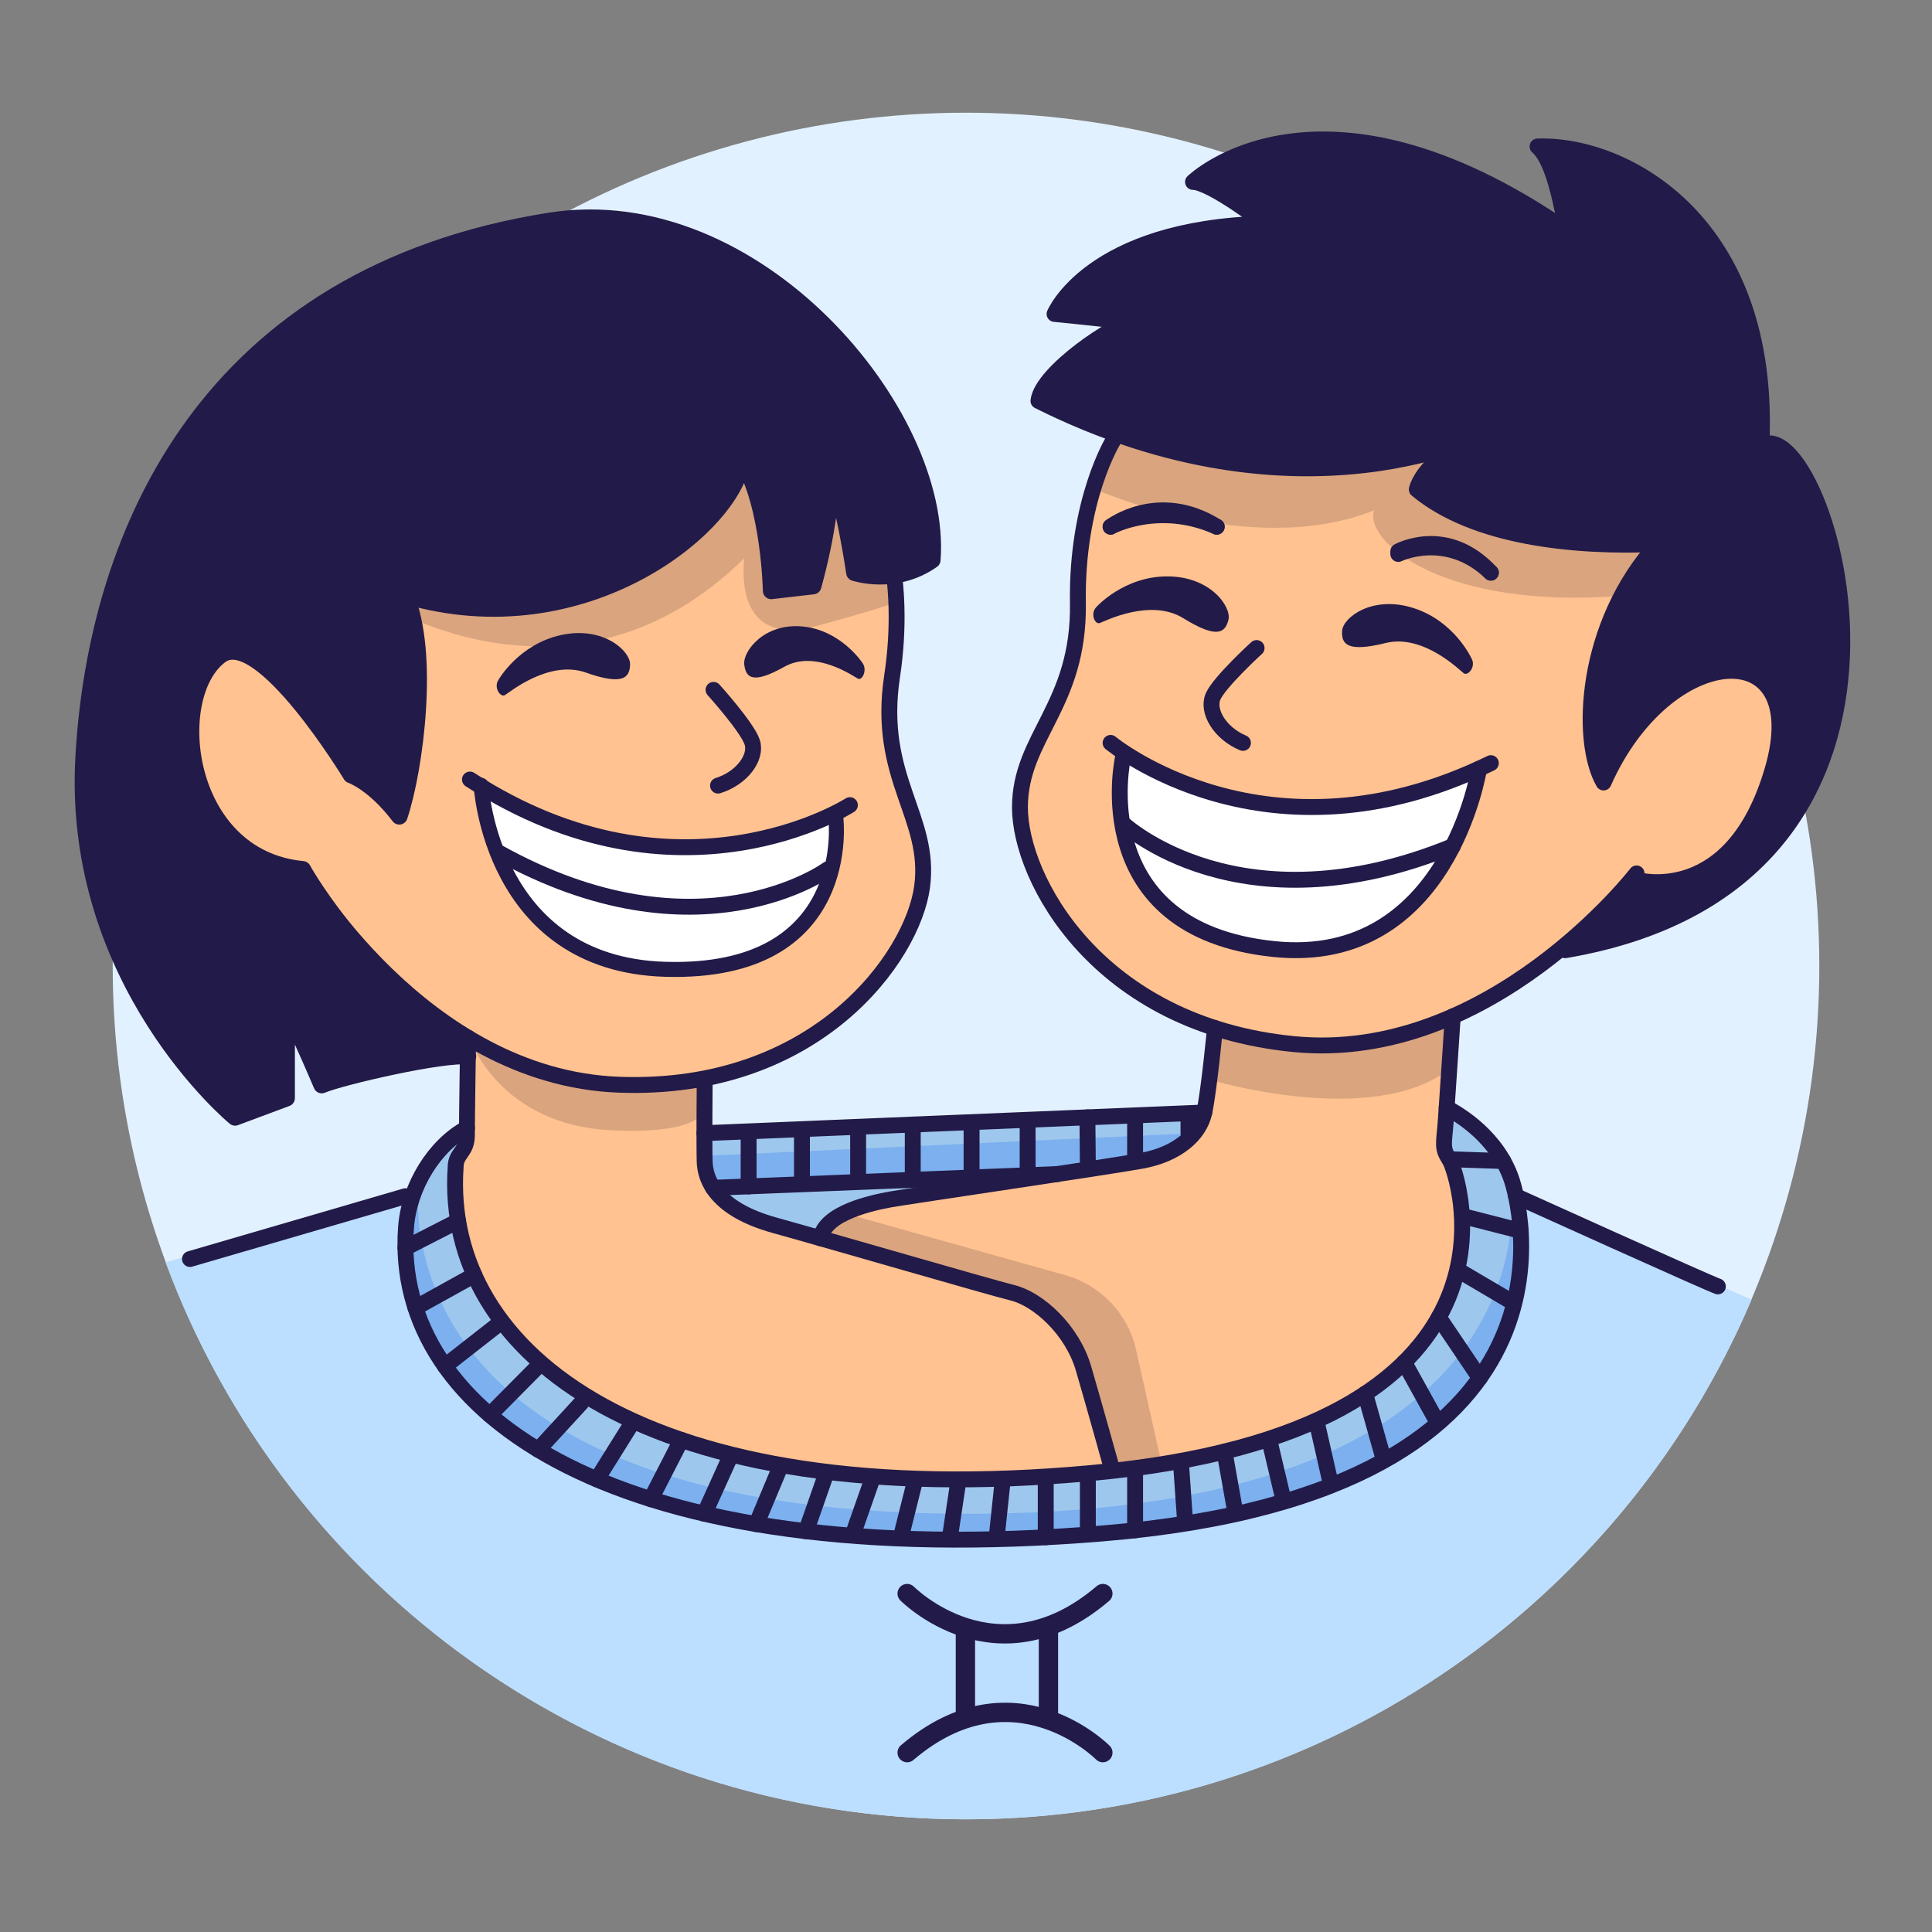 <?xml version="1.0" encoding="UTF-8"?><svg xmlns="http://www.w3.org/2000/svg" viewBox="0 0 1200 1200"><rect x="0" y="0" width="1200" height="1200" fill="#808080" stroke="none"/><defs><style>.cls-1{stroke-width:10.34px;}.cls-1,.cls-2,.cls-3,.cls-4,.cls-5{stroke:#221a48;stroke-linecap:round;stroke-linejoin:round;}.cls-1,.cls-2,.cls-6{fill:#221a48;}.cls-2,.cls-3{stroke-width:9.87px;}.cls-3,.cls-4,.cls-5{fill:none;}.cls-4{stroke-width:9.31px;}.cls-6,.cls-7,.cls-8,.cls-9,.cls-10,.cls-11,.cls-12,.cls-13{stroke-width:0px;}.cls-7{fill:#d9a47e;}.cls-8{fill:#bcdeff;}.cls-9{fill:#7cb0ee;}.cls-10{fill:#9ec7ee;}.cls-11{fill:#fff;}.cls-12{fill:#e2f1ff;}.cls-13{fill:#ffc290;}.cls-5{stroke-width:12px;}</style></defs><g id="background"><circle class="cls-12" cx="600" cy="600" r="530"/></g><g id="couleur"><path class="cls-8" d="m600,1130c219.18,0,407.28-133.04,487.95-322.78l-205.87-89.31-477.84,3.22-152.44,21.85-149,40.99c74.78,202.02,269.17,346.03,497.19,346.03Z"/><polygon class="cls-10" points="284.54 705.62 260.19 733.51 251.81 775.11 268.17 843.11 328.17 900.46 442.88 944 549.78 954.84 632.15 956.32 751.39 946.66 868.95 905 916.94 863.67 941.61 811.63 941.61 742.98 922.19 703.83 900.17 688.06 566.93 697.42 312.26 703.83 319.25 737.77 453 737.37 449.46 747.64 536.09 775.11 902 724.12 908.16 758.35 895.13 819.2 834.31 875.24 792.54 892.23 682.03 916.21 509.66 914.32 404.24 887.29 331.66 843.31 292.47 786.83 282.65 738.56 283 725 284.54 705.62"/><path class="cls-13" d="m418,250L95,383l23,168.42,172.65,99.56-1.5,59.84-6.15,14.18,4.23,45.96s20.72,58.52,56.25,81.78,160.52,92.26,348.52,60.26,234.51-89.27,205.25-199.14c5.75-57.86,8.05-85.91,8.05-85.91l95.7-52.95,98.64-49,13.34-168-212.82-120.81-208.67,36.31-19.96,64.91-4.8,66.92-34.96,82.63,11.3,58.5,46.93,60.41,64.64,35.06-6.64,56.99-17.48,19-199.52,32.08-21.34,19.1-60.19-21.47-11.93-18.39v-59.4s72.12-24.88,72.12-24.88l57.28-71.65,6.48-41.22-22.3-73.88,5.52-63.54-4.79-57.97-49.85-66.71-84-20Z"/><polygon class="cls-11" points="300.5 490.5 312.85 544.95 371.5 597.5 443.19 600.54 493.5 581.5 515.12 544.95 518.5 505.21 453.5 522.5 386.5 522.5 300.5 490.5"/><polygon class="cls-11" points="697.5 466.98 695.49 501.28 714 555 763.2 584.16 825 588.43 877.83 563.19 908 509 914.85 479.18 857 499 776 499 697.5 466.98"/><polygon class="cls-9" points="437.61 717.92 741.67 703.83 730.52 717.92 536.09 736.89 442.33 736.89 437.61 717.92"/><path class="cls-9" d="m938,729.25s40.92,210.2-334.54,210.98-343.27-206.71-343.27-206.71l-8.38,41.6,22,73.39,36.64,37.48,98.75,49.01,72.1,14.25,150.85,7.08,119.24-9.66,107.61-36.66,57.94-46.33,26.2-61-5.14-73.42Z"/><path class="cls-7" d="m291.89,645.25s18.08,53.95,89.1,56.85c71.02,2.9,56.55-21.54,56.55-21.54v-10.72s-66.83,4.15-66.83,4.15l-78.82-28.74Z"/><path class="cls-7" d="m751.3,670.61s101.03,30.49,148.87-6.56c1.67-18.1,5.14-36.1,5.14-36.1l-46.3,21.41-78.05-4.11-26.31-3.33-3.34,28.69Z"/><path class="cls-7" d="m238.15,375.21s119.19,74.94,224.06-28.43c-2.78,33.19,11.08,51.08,44.52,42.13,33.44-8.95,49.99-14.8,49.99-14.8l-19.72-62.93-72.02-50.01-226.83,114.02Z"/><path class="cls-7" d="m679.07,303.33s96.94,44.39,174.39,13.67c-6.28,19.11,42.56,61.98,154.2,53.01,73.76-62.8,12.96-74.76,12.96-74.76l-133.57-118.62-189.56,84.56-18.43,42.15Z"/><path class="cls-7" d="m530.45,755.22l131.25,36.84c22.05,6.19,38.93,23.99,43.93,46.34l15.51,69.33-29.14,5.28-21.58-70.22-25.42-34.78-47.53-13.75-87.82-25.15,20.79-13.88Z"/></g><g id="tracé"><path class="cls-3" d="m691.5,273.5s-23,37-22,101-36,83-36,127,48,135,170,147,213-106,213-106"/><path class="cls-3" d="m545.83,317.15s17.83,39.75,8.25,103.04,24.54,87.08,18.64,130.68c-5.9,43.6-65.67,127.34-188.18,122.87-122.51-4.47-196.86-133.61-196.86-133.61"/><path class="cls-3" d="m780.5,402.5s-23,21-27,30,4.04,22.86,18.52,28.93"/><path class="cls-3" d="m689.81,461.43s97.19,80.57,236.19,12.57"/><path class="cls-3" d="m697.5,470.5s-24,106.98,94,119c108,11,127.17-112.04,127.17-112.04"/><path class="cls-3" d="m697.5,511.5s72.66,68.18,204.83,14.09"/><path class="cls-3" d="m527.88,500.08s-106.17,68.31-235.99-15.9"/><path class="cls-4" d="m519.15,508.16s12.38,97.44-106.05,93.89c-108.39-3.25-114.27-114.3-114.27-114.3"/><path class="cls-3" d="m514.23,539.87s-80.33,58.96-205.04-10.62"/><path class="cls-3" d="m689.81,327.15s29.64-22.85,65.92,0"/><path class="cls-3" d="m689.81,327.15s29.64-16.09,65.92,0"/><path class="cls-3" d="m868.5,342.5s30-16.63,57.5,13.19"/><path class="cls-3" d="m868.5,344.07s30-14.65,57.5,11.61"/><path class="cls-2" d="m926,267.34s-117,63.66-281-18.34c2-18,49-49,58-49-37-4-48-5-48-5,0,0,22-53.16,130.5-56.08.5.08-33.5-25.92-44.5-25.92,0,0,78-76,232,30-5-27-10-45-18-52,54-2,146,47,139,186,38-26,136.24,269.39-121.88,313.2,31.76-33.39,44.38-43.74,44.38-43.74,0,0,59.5,17.55,84.5-68.45s-66-80-105,8c-15-26-11.79-98.25,33.6-148.12-51.21,2.25-113.6-3.88-149.6-33.88,0,0,4-21.31,46-36.66Z"/><path class="cls-3" d="m902.33,631.33s-3.33,50.67-4.33,64.67-2.67,17.02,2.17,24.01,62.83,168.99-223.17,194.99c-273.18,24.83-402-73-394-190,0-9,7-9,7-20s.75-60.43.75-60.43"/><path class="cls-3" d="m290.02,700.69c-19.98,10.69-36.02,36.31-37.83,61.74-8.79,117,132.73,214.83,432.85,190,314.2-26,256.73-211.1,253.95-219.43-9-27-32.9-40.88-40.45-44.94"/><path class="cls-3" d="m437.68,673.91s-.32,36.07,0,47.58,7.32,29.51,43.32,39.51,132,38,148,42,37,23,44,47,17,60,17,60"/><path class="cls-3" d="m754.64,638.56s-3.64,38.44-6.64,52.44c-3,14-17,26-39,30s-145,22-156,24-40.69,8.2-43.34,24.1"/><line class="cls-3" x1="437.53" y1="703.83" x2="748" y2="691"/><path class="cls-3" d="m941.61,742.98s119.39,54.02,125.39,56.02"/><line class="cls-3" x1="251.81" y1="742.98" x2="118" y2="782"/><path class="cls-1" d="m290.58,656.12c-14.58-2.12-78.92,12.71-90.75,17.8-9.66-22.82-21.83-48.91-21.83-48.91v57.06l-32,11.94s-102-84-94-224S129.91,170.81,341.44,137.24c127.56-20.24,244.61,119.44,237.59,210.6-23.04,16.31-48.29,7.84-48.29,7.84,0,0-6.73-46.69-14.73-62.69,1,30-11,71-11,71l-26,3s-1-53-18-81c-5,40-97.38,116.86-209.19,83.93,15.38,35.14,6.19,107.07-3.81,137.07-16-21-29.95-25.65-29.95-25.65,0,0-56.06-92.73-81.05-74.35-34,25-23,126,51,133,0,0,30,55,102.58,116.12Z"/><path class="cls-5" d="m563.45,989.8s55.55,56.26,121.55,0"/><path class="cls-5" d="m685,1088.59s-55.55-56.26-121.55,0"/><line class="cls-5" x1="599.63" y1="1014.81" x2="599.63" y2="1067"/><line class="cls-5" x1="651.2" y1="1014.81" x2="651.2" y2="1067"/><line class="cls-3" x1="251.81" y1="775.11" x2="284.54" y2="758.35"/><line class="cls-3" x1="258.03" y1="812.25" x2="294.63" y2="791.96"/><line class="cls-3" x1="276.33" y1="848.49" x2="308.61" y2="823.24"/><line class="cls-3" x1="304.2" y1="878.85" x2="334.3" y2="848.49"/><line class="cls-3" x1="334.3" y1="900.46" x2="360.93" y2="871.48"/><line class="cls-3" x1="370.7" y1="918.89" x2="391.27" y2="885.97"/><line class="cls-3" x1="404.24" y1="931.17" x2="423.16" y2="894.34"/><line class="cls-3" x1="437.53" y1="940.22" x2="453" y2="906"/><line class="cls-3" x1="469.77" y1="946.66" x2="483.96" y2="912.76"/><line class="cls-3" x1="500.63" y1="951.08" x2="512.84" y2="916.21"/><line class="cls-3" x1="530.45" y1="951.08" x2="541.72" y2="918.89"/><line class="cls-3" x1="560" y1="953" x2="568" y2="921"/><line class="cls-3" x1="590" y1="955" x2="595.4" y2="918.89"/><line class="cls-3" x1="619.04" y1="955" x2="622.62" y2="921"/><line class="cls-3" x1="649.53" y1="954.84" x2="649.53" y2="918.89"/><line class="cls-3" x1="675.69" y1="951.08" x2="675.69" y2="918.89"/><line class="cls-3" x1="705.03" y1="950.51" x2="705.03" y2="912.76"/><line class="cls-3" x1="736" y1="944" x2="733.61" y2="910"/><line class="cls-3" x1="767.03" y1="938" x2="760.55" y2="901.59"/><line class="cls-3" x1="796.72" y1="929.71" x2="788.36" y2="894.34"/><line class="cls-3" x1="826.41" y1="921" x2="818" y2="884"/><line class="cls-3" x1="859" y1="905" x2="847.93" y2="865.69"/><line class="cls-3" x1="872.17" y1="846.14" x2="892" y2="882"/><line class="cls-3" x1="919.12" y1="855.92" x2="893.65" y2="818.21"/><line class="cls-3" x1="938" y1="808" x2="906.38" y2="789.37"/><line class="cls-3" x1="944.53" y1="764.54" x2="908.16" y2="755.22"/><line class="cls-3" x1="933.72" y1="721.13" x2="900.17" y2="720.01"/><line class="cls-3" x1="442.88" y1="737.77" x2="656.69" y2="729.25"/><line class="cls-3" x1="464.98" y1="736.89" x2="464.98" y2="705.62"/><line class="cls-3" x1="498.11" y1="733.51" x2="498.11" y2="703.83"/><line class="cls-3" x1="533" y1="732" x2="533" y2="703.83"/><line class="cls-3" x1="566.93" y1="729.25" x2="566.93" y2="698.48"/><line class="cls-3" x1="603.46" y1="729.25" x2="603.46" y2="698.48"/><line class="cls-3" x1="638.28" y1="729.25" x2="638.28" y2="697.42"/><line class="cls-3" x1="675.69" y1="724.12" x2="675.41" y2="694"/><line class="cls-3" x1="705.03" y1="717.92" x2="705.03" y2="697.42"/><line class="cls-3" x1="738.18" y1="703.83" x2="738.18" y2="694"/><path class="cls-6" d="m681,377s17-19,44-19,40,19,38,27-7,12-28-1c-20.55-12.72-49,2-52,3s-6-6-2-10Z"/><path class="cls-6" d="m914.13,409.28s-10.36-23.29-36.06-31.56c-25.7-8.27-43.9,5.83-44.44,14.06-.55,8.23,2.99,13.57,26.96,7.62,23.46-5.81,46.03,16.91,48.58,18.78,2.55,1.87,7.55-3.87,4.97-8.91Z"/><path class="cls-3" d="m443.19,428.48s20.88,23.11,23.99,32.46c3.12,9.34-6.22,22.36-21.21,27.01"/><path class="cls-6" d="m535.72,411.8s-13.24-20.37-37.17-22.68c-23.93-2.31-37.28,15.49-36.28,23.62,1,8.13,5.05,12.54,24.91,1.4,19.44-10.9,43.24,6.18,45.8,7.44,2.56,1.25,5.89-5.46,2.73-9.78Z"/><path class="cls-6" d="m309.53,422.39s12.55-22.19,38.93-27.95c26.38-5.76,43.13,10.03,42.89,18.27-.25,8.24-4.28,13.22-27.57,5-22.79-8.04-47.44,12.41-50.16,14.03-2.72,1.62-7.14-4.58-4.09-9.34Z"/></g></svg>